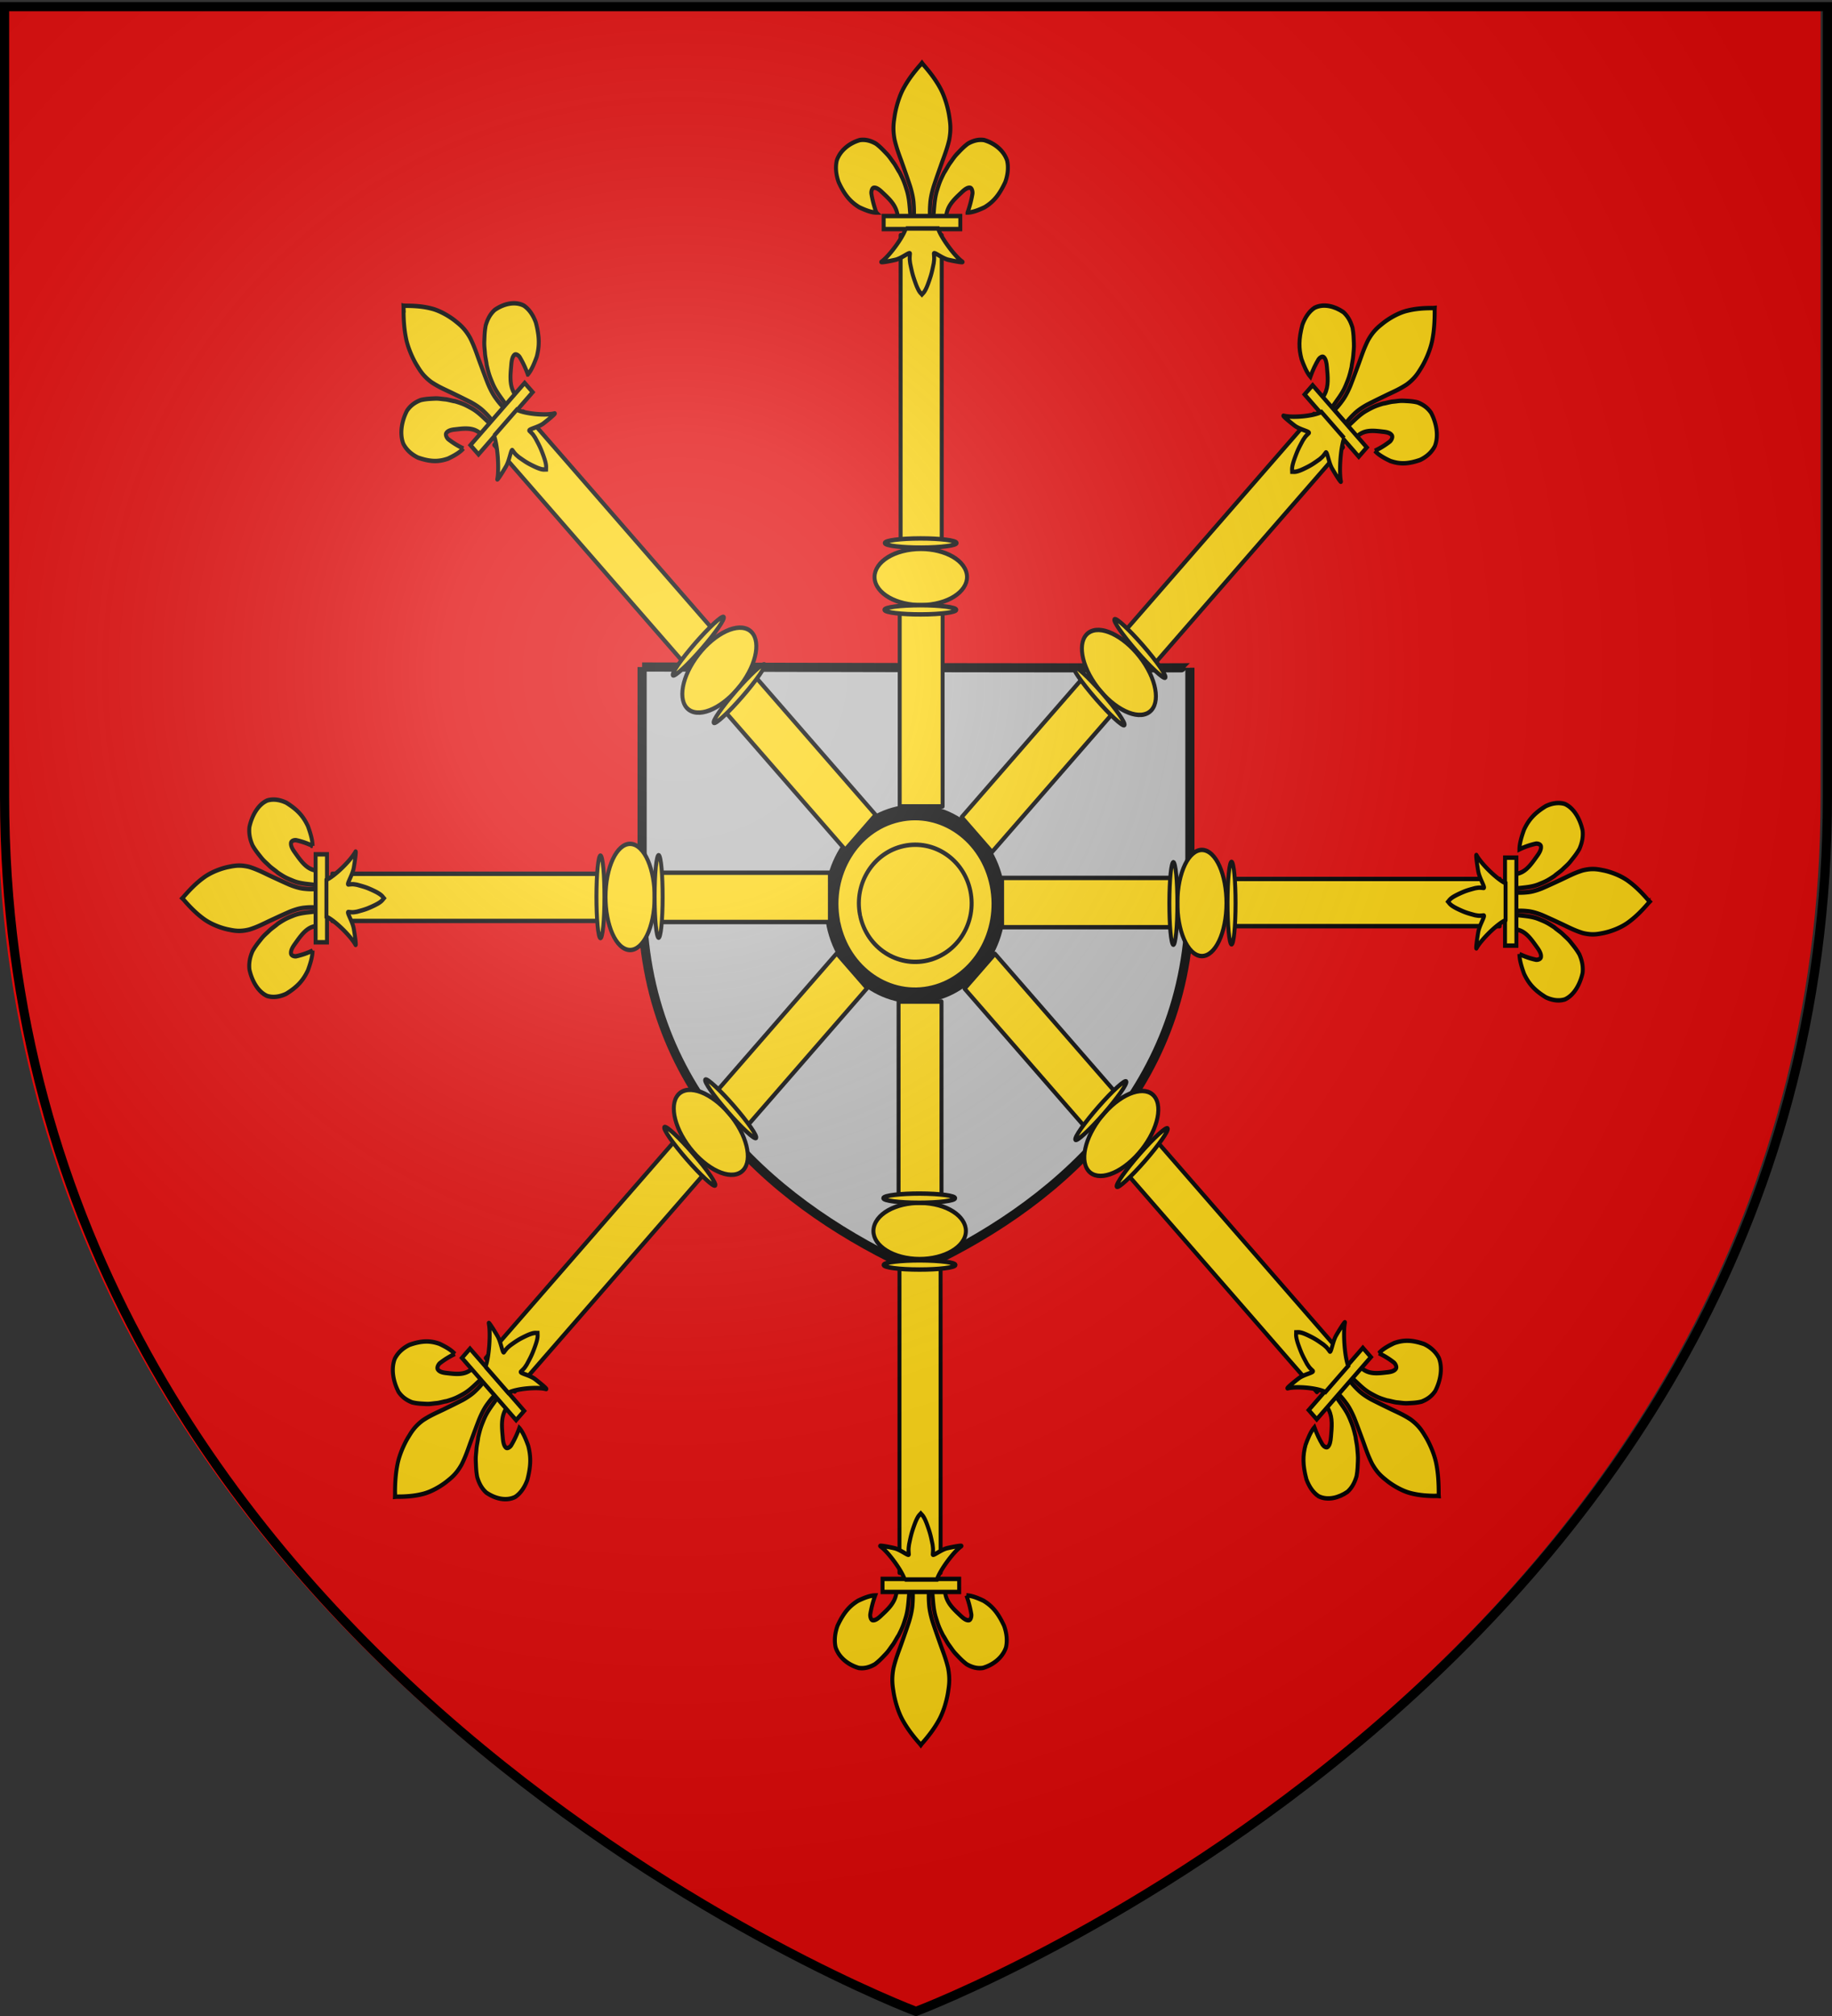 <svg xmlns="http://www.w3.org/2000/svg" xmlns:xlink="http://www.w3.org/1999/xlink" version="1.0" width="600" height="660"><rect width="100%" height="100%" fill="#333333" stroke="none"/><defs><linearGradient id="b"><stop style="stop-color:#fff;stop-opacity:.314" offset="0"/><stop style="stop-color:#fff;stop-opacity:.251" offset=".19"/><stop style="stop-color:#6b6b6b;stop-opacity:.125" offset=".6"/><stop style="stop-color:#000;stop-opacity:.125" offset="1"/></linearGradient><linearGradient id="a"><stop style="stop-color:#fd0000;stop-opacity:1" offset="0"/><stop style="stop-color:#e77275;stop-opacity:.659" offset=".5"/><stop style="stop-color:#000;stop-opacity:.323" offset="1"/></linearGradient><radialGradient cx="221.445" cy="226.331" r="300" fx="221.445" fy="226.331" id="c" xlink:href="#b" gradientUnits="userSpaceOnUse" gradientTransform="matrix(1.353 0 0 1.349 -77.63 -85.747)"/></defs><g style="display:inline"><path d="M297.774 658.5s298.5-112.32 298.5-397.772V2.176h-597v258.552c0 285.452 298.5 397.772 298.5 397.772z" style="fill:#e20909;fill-opacity:1;fill-rule:evenodd;stroke:none;stroke-width:1px;stroke-linecap:butt;stroke-linejoin:miter;stroke-opacity:1"/><path d="M210.299 218.364c179.402.46 179.402.23 179.402.23v75.768c.128 63.563-45.423 101.388-89.816 121.368-43.654-19.923-89.685-56.59-89.586-121.598v-75.768z" style="fill:#bababa;fill-rule:evenodd;stroke:#000;stroke-width:3;stroke-linecap:butt;stroke-linejoin:miter;stroke-miterlimit:4;stroke-dasharray:none;stroke-opacity:1;display:inline"/><g style="display:inline"><path d="M243.651 313.616c-3.276-15.996 7.284-31.576 23.652-34.895 16.368-3.32 32.416 6.864 35.944 22.809 3.527 15.945-6.786 31.68-23.1 35.245-16.315 3.564-32.521-6.379-36.299-22.269" style="fill:#fcd40f;fill-opacity:1;stroke:#000;stroke-width:5.166;stroke-linecap:round;stroke-linejoin:round;stroke-miterlimit:4;stroke-dasharray:none;stroke-opacity:1" transform="matrix(.9 0 0 1.009 53.527 -14.65)"/><path d="M253.467 311.324c-2.209-10.232 4.91-20.197 15.944-22.32 11.034-2.124 21.853 4.39 24.23 14.59 2.379 10.198-4.574 20.264-15.572 22.543-10.998 2.28-21.923-4.08-24.47-14.244" style="fill:#fcd40f;fill-opacity:1;stroke:#000;stroke-width:1.435;stroke-linecap:round;stroke-linejoin:round;stroke-miterlimit:4;stroke-dasharray:none;stroke-opacity:1" transform="matrix(.9 0 0 1.009 53.527 -14.65)"/><path d="M271.847 84.774c-.339-2.918-.364-5.684-1.34-8.505-.832-2.408-1.108-3.155-2.633-5.822-.482-.562-1.38-2.177-2.084-3.023-1.142-1.37-1.514-2.02-2.74-3.15-1.004-.924-2.097-2.031-3.77-3.143-2.218-1.123-4.032-1.393-5.848-1.173-3.609.931-7.101 3.21-8.396 6.616-.607 2.341-.232 4.79.676 7.066 2.27 4.343 4.397 6.43 7.467 8.115 1.782.758 4.267 1.718 6.247 1.728a31.361 31.361 0 0 1-1.808-6.158c-.076-.743.23-1.763.832-1.87.923-.163 1.994.497 3.16 1.512 2.254 1.884 4.67 3.827 5.384 6.66.145.373.105.804.266 1.171" style="fill:#fcd40f;fill-opacity:1;fill-rule:evenodd;stroke:#000;stroke-width:1.435;stroke-linecap:butt;stroke-linejoin:miter;stroke-miterlimit:4;stroke-dasharray:none;stroke-opacity:1" transform="matrix(.9 0 0 1.009 53.527 -14.65)"/><path d="M275.628 35.38c-2.489 2.518-4.463 4.846-6.072 7.417-1.852 2.882-2.989 6.737-3.427 9.146-.34 2.056-.84 4.202-.044 7.962.849 3.193 1.9 5.424 2.862 7.863 1.112 2.817 1.913 4.839 2.8 7.231.957 2.798 1.192 4.613 1.25 5.444.165 1.725.155 3.121.09 4.33h5.859a28.292 28.292 0 0 1 .09-4.33c.057-.831.293-2.646 1.25-5.444.886-2.392 1.687-4.414 2.8-7.23.961-2.44 2.013-4.671 2.861-7.864.797-3.76.296-5.906-.043-7.962-.439-2.41-1.576-6.264-3.427-9.146-1.603-2.56-3.568-4.88-6.043-7.386l-.407-.487-.399.457z" style="fill:#fcd40f;fill-opacity:1;fill-rule:nonzero;stroke:#000;stroke-width:1.435;stroke-linecap:butt;stroke-linejoin:miter;stroke-miterlimit:4;stroke-dasharray:none;stroke-opacity:1" transform="matrix(.9 0 0 1.009 53.527 -14.65)"/><path d="M280.186 84.774c.339-2.918.364-5.684 1.34-8.505.832-2.408 1.108-3.155 2.633-5.822.482-.562 1.379-2.177 2.084-3.023 1.142-1.37 1.514-2.02 2.74-3.15 1.004-.924 2.097-2.031 3.77-3.143 2.218-1.123 4.032-1.393 5.848-1.173 3.608.931 7.1 3.21 8.396 6.616.607 2.341.232 4.79-.676 7.066-2.27 4.343-4.397 6.43-7.467 8.115-1.782.758-4.267 1.718-6.247 1.728a31.362 31.362 0 0 0 1.808-6.158c.076-.743-.23-1.763-.832-1.87-.923-.163-1.994.497-3.16 1.512-2.254 1.884-4.67 3.827-5.384 6.66-.145.373-.105.804-.267 1.171" style="fill:#fcd40f;fill-opacity:1;fill-rule:evenodd;stroke:#000;stroke-width:1.435;stroke-linecap:butt;stroke-linejoin:miter;stroke-miterlimit:4;stroke-dasharray:none;stroke-opacity:1" transform="matrix(.9 0 0 1.009 53.527 -14.65)"/><path style="fill:#fcd40f;fill-opacity:1;stroke:#000;stroke-width:1.435;stroke-miterlimit:4;stroke-dasharray:none;stroke-opacity:1" d="M262.094 84.61h27.888v4.238h-27.888z" transform="matrix(.9 0 0 1.009 53.527 -14.65)"/><path style="fill:#fcd40f;fill-opacity:1;stroke:#000;stroke-width:1.435;stroke-linecap:round;stroke-linejoin:round;stroke-miterlimit:4;stroke-dasharray:none;stroke-opacity:1" d="M267.928 212.375h15.622v63.791h-15.622z" transform="matrix(.9 0 0 1.009 53.527 -14.65)"/><path d="M259.103 203.532c-1.811-4.92 4.026-9.714 13.074-10.735 9.048-1.022 17.92 2.111 19.87 7.017 1.95 4.906-3.752 9.747-12.77 10.844-9.018 1.096-17.977-1.963-20.065-6.852" style="fill:#fcd40f;fill-opacity:1;stroke:#000;stroke-width:1.435;stroke-linecap:round;stroke-linejoin:round;stroke-miterlimit:4;stroke-dasharray:none;stroke-opacity:1" transform="matrix(.9 0 0 1.009 53.527 -14.65)"/><path style="fill:#fcd40f;fill-opacity:1;stroke:#000;stroke-width:1.435;stroke-linecap:round;stroke-linejoin:round;stroke-miterlimit:4;stroke-dasharray:none;stroke-opacity:1" d="M268.261 90.835h14.958v99.851h-14.958zM262.614 212.67c-1.409-.804 3.132-1.587 10.17-1.754 7.04-.167 13.94.345 15.457 1.147 1.517.802-2.918 1.593-9.934 1.772-7.015.18-13.984-.32-15.608-1.12" transform="matrix(.9 0 0 1.009 53.527 -14.65)"/><path d="M262.737 191c-1.41-.804 3.132-1.587 10.17-1.754 7.038-.167 13.94.345 15.456 1.147 1.517.802-2.918 1.593-9.933 1.772-7.016.18-13.984-.32-15.609-1.12" style="fill:#fcd40f;fill-opacity:1;stroke:#000;stroke-width:1.435;stroke-linecap:round;stroke-linejoin:round;stroke-miterlimit:4;stroke-dasharray:none;stroke-opacity:1" transform="matrix(.9 0 0 1.009 53.527 -14.65)"/><path d="M271.436 530.883c-.339 2.918-.365 5.683-1.34 8.504-.833 2.408-1.108 3.156-2.633 5.823-.483.561-1.38 2.177-2.084 3.023-1.142 1.37-1.514 2.02-2.74 3.149-1.004.925-2.097 2.032-3.77 3.144-2.218 1.123-4.032 1.393-5.848 1.173-3.609-.932-7.101-3.21-8.396-6.617-.607-2.34-.232-4.789.676-7.066 2.27-4.343 4.396-6.429 7.466-8.114 1.782-.758 4.268-1.719 6.248-1.729a31.361 31.361 0 0 0-1.808 6.158c-.076.744.23 1.764.832 1.87.923.164 1.994-.497 3.159-1.511 2.254-1.885 4.67-3.827 5.385-6.66.145-.373.104-.805.266-1.172" style="fill:#fcd40f;fill-opacity:1;fill-rule:evenodd;stroke:#000;stroke-width:1.435;stroke-linecap:butt;stroke-linejoin:miter;stroke-miterlimit:4;stroke-dasharray:none;stroke-opacity:1" transform="matrix(.9 0 0 1.009 53.527 -14.65)"/><path d="M275.217 580.276c-2.49-2.517-4.463-4.845-6.072-7.416-1.852-2.882-2.99-6.737-3.427-9.147-.34-2.055-.84-4.202-.044-7.961.848-3.193 1.9-5.425 2.862-7.864 1.112-2.816 1.913-4.838 2.8-7.23.957-2.798 1.192-4.613 1.25-5.445.164-1.724.155-3.12.09-4.33h5.858a28.293 28.293 0 0 0 .09 4.33c.058.832.293 2.647 1.25 5.444.887 2.393 1.688 4.415 2.8 7.231.962 2.44 2.014 4.67 2.862 7.864.796 3.76.295 5.906-.044 7.961-.438 2.41-1.575 6.265-3.427 9.147-1.602 2.56-3.567 4.88-6.042 7.385l-.407.487-.399-.456z" style="fill:#fcd40f;fill-opacity:1;fill-rule:nonzero;stroke:#000;stroke-width:1.435;stroke-linecap:butt;stroke-linejoin:miter;stroke-miterlimit:4;stroke-dasharray:none;stroke-opacity:1" transform="matrix(.9 0 0 1.009 53.527 -14.65)"/><path d="M279.775 530.883c.338 2.918.364 5.683 1.34 8.504.832 2.408 1.107 3.156 2.633 5.823.482.561 1.379 2.177 2.084 3.023 1.142 1.37 1.514 2.02 2.74 3.149 1.003.925 2.096 2.032 3.769 3.144 2.219 1.123 4.033 1.393 5.848 1.173 3.61-.932 7.102-3.21 8.397-6.617.606-2.34.232-4.789-.677-7.066-2.27-4.343-4.396-6.429-7.466-8.114-1.782-.758-4.268-1.719-6.247-1.729a31.363 31.363 0 0 1 1.808 6.158c.076.744-.23 1.764-.832 1.87-.923.164-1.995-.497-3.16-1.511-2.254-1.885-4.67-3.827-5.385-6.66-.145-.373-.104-.805-.266-1.172" style="fill:#fcd40f;fill-opacity:1;fill-rule:evenodd;stroke:#000;stroke-width:1.435;stroke-linecap:butt;stroke-linejoin:miter;stroke-miterlimit:4;stroke-dasharray:none;stroke-opacity:1" transform="matrix(.9 0 0 1.009 53.527 -14.65)"/><path transform="matrix(.9 0 0 -1.009 53.527 -14.65)" style="fill:#fcd40f;fill-opacity:1;stroke:#000;stroke-width:1.435;stroke-miterlimit:4;stroke-dasharray:none;stroke-opacity:1" d="M261.683-531.047h27.888v4.238h-27.888z"/><path transform="matrix(.9 0 0 -1.009 53.527 -14.65)" style="fill:#fcd40f;fill-opacity:1;stroke:#000;stroke-width:1.435;stroke-linecap:round;stroke-linejoin:round;stroke-miterlimit:4;stroke-dasharray:none;stroke-opacity:1" d="M267.517-403.282h15.622v63.791h-15.622z"/><path d="M258.692 412.124c-1.811 4.921 4.026 9.715 13.074 10.736 9.048 1.021 17.92-2.112 19.87-7.018 1.95-4.905-3.752-9.747-12.77-10.843-9.019-1.097-17.977 1.962-20.065 6.851" style="fill:#fcd40f;fill-opacity:1;stroke:#000;stroke-width:1.435;stroke-linecap:round;stroke-linejoin:round;stroke-miterlimit:4;stroke-dasharray:none;stroke-opacity:1" transform="matrix(.9 0 0 1.009 53.527 -14.65)"/><path transform="matrix(.9 0 0 -1.009 53.527 -14.65)" style="fill:#fcd40f;fill-opacity:1;stroke:#000;stroke-width:1.435;stroke-linecap:round;stroke-linejoin:round;stroke-miterlimit:4;stroke-dasharray:none;stroke-opacity:1" d="M267.849-524.821h14.958v99.851h-14.958z"/><path d="M262.203 402.986c-1.409.804 3.132 1.588 10.17 1.754 7.039.167 13.94-.345 15.457-1.146 1.516-.802-2.919-1.594-9.934-1.773-7.015-.179-13.984.321-15.608 1.12M262.325 424.656c-1.409.804 3.132 1.588 10.17 1.754 7.04.167 13.94-.345 15.457-1.146 1.517-.802-2.918-1.594-9.934-1.773-7.015-.179-13.984.321-15.608 1.12" style="fill:#fcd40f;fill-opacity:1;stroke:#000;stroke-width:1.435;stroke-linecap:round;stroke-linejoin:round;stroke-miterlimit:4;stroke-dasharray:none;stroke-opacity:1" transform="matrix(.9 0 0 1.009 53.527 -14.65)"/><path d="M492.184 311.354c2.85.346 5.553.373 8.308 1.37 2.353.853 3.083 1.135 5.689 2.696.548.494 2.127 1.412 2.953 2.133 1.339 1.17 1.974 1.55 3.077 2.805.904 1.027 1.985 2.146 3.071 3.858 1.098 2.27 1.361 4.128 1.147 5.986-.91 3.694-3.136 7.269-6.465 8.594-2.287.621-4.679.238-6.903-.692-4.243-2.324-6.281-4.5-7.928-7.642-.74-1.824-1.679-4.368-1.689-6.395a29.591 29.591 0 0 0 6.016 1.85c.727.079 1.724-.235 1.828-.85.16-.945-.486-2.042-1.477-3.234-1.841-2.308-3.739-4.781-6.506-5.512-.365-.149-.787-.107-1.145-.273" style="fill:#fcd40f;fill-opacity:1;fill-rule:evenodd;stroke:#000;stroke-width:1.435;stroke-linecap:butt;stroke-linejoin:miter;stroke-miterlimit:4;stroke-dasharray:none;stroke-opacity:1" transform="matrix(.9 0 0 1.009 53.527 -14.65)"/><path d="M540.44 307.483c-2.459 2.548-4.733 4.568-7.245 6.216-2.816 1.895-6.582 3.059-8.936 3.507-2.009.347-4.106.86-7.779.045-3.119-.868-5.3-1.945-7.682-2.93-2.752-1.138-4.727-1.957-7.065-2.864-2.733-.98-4.506-1.222-5.319-1.28a26.39 26.39 0 0 0-4.23-.093v-5.996a26.39 26.39 0 0 0 4.23-.093c.813-.058 2.586-.3 5.32-1.28 2.337-.906 4.312-1.726 7.064-2.864 2.383-.985 4.563-2.062 7.682-2.93 3.673-.815 5.77-.302 7.779.045 2.354.449 6.12 1.612 8.936 3.508 2.501 1.64 4.768 3.651 7.215 6.184l.476.417-.446.408z" style="fill:#fcd40f;fill-opacity:1;fill-rule:nonzero;stroke:#000;stroke-width:1.435;stroke-linecap:butt;stroke-linejoin:miter;stroke-miterlimit:4;stroke-dasharray:none;stroke-opacity:1" transform="matrix(.9 0 0 1.009 53.527 -14.65)"/><path d="M492.184 302.818c2.85-.346 5.553-.373 8.308-1.37 2.353-.853 3.083-1.135 5.689-2.696.548-.494 2.127-1.412 2.953-2.133 1.339-1.17 1.974-1.55 3.077-2.804.904-1.028 1.985-2.147 3.071-3.859 1.098-2.27 1.361-4.127 1.147-5.986-.91-3.694-3.136-7.268-6.465-8.594-2.287-.62-4.679-.238-6.903.692-4.243 2.324-6.281 4.5-7.928 7.642-.74 1.824-1.679 4.369-1.689 6.395a29.59 29.59 0 0 1 6.016-1.85c.727-.079 1.724.235 1.828.85.16.945-.486 2.042-1.477 3.234-1.841 2.308-3.739 4.781-6.506 5.512-.365.149-.787.107-1.145.273" style="fill:#fcd40f;fill-opacity:1;fill-rule:evenodd;stroke:#000;stroke-width:1.435;stroke-linecap:butt;stroke-linejoin:miter;stroke-miterlimit:4;stroke-dasharray:none;stroke-opacity:1" transform="matrix(.9 0 0 1.009 53.527 -14.65)"/><path transform="matrix(0 -1.009 -.9 0 53.527 -14.65)" style="fill:#fcd40f;fill-opacity:1;stroke:#000;stroke-width:1.435;stroke-miterlimit:4;stroke-dasharray:none;stroke-opacity:1" d="M-321.336-492.344h28.545v4.141h-28.545z"/><path transform="matrix(0 -1.009 -.9 0 53.527 -14.65)" style="fill:#fcd40f;fill-opacity:1;stroke:#000;stroke-width:1.435;stroke-linecap:round;stroke-linejoin:round;stroke-miterlimit:4;stroke-dasharray:none;stroke-opacity:1" d="M-315.364-367.519h15.99v62.324h-15.99z"/><path d="M376.157 324.398c4.808 1.854 9.491-4.121 10.49-13.382.997-9.262-2.064-18.342-6.857-20.338-4.793-1.995-9.523 3.84-10.594 13.07-1.071 9.231 1.917 18.4 6.694 20.538" style="fill:#fcd40f;fill-opacity:1;stroke:#000;stroke-width:1.435;stroke-linecap:round;stroke-linejoin:round;stroke-miterlimit:4;stroke-dasharray:none;stroke-opacity:1" transform="matrix(.9 0 0 1.009 53.527 -14.65)"/><path transform="matrix(0 -1.009 -.9 0 53.527 -14.65)" style="fill:#fcd40f;fill-opacity:1;stroke:#000;stroke-width:1.435;stroke-linecap:round;stroke-linejoin:round;stroke-miterlimit:4;stroke-dasharray:none;stroke-opacity:1" d="M-315.024-486.262h15.31v97.553h-15.31z"/><path d="M367.23 320.804c.785 1.442 1.55-3.206 1.714-10.41.163-7.204-.338-14.268-1.12-15.82-.784-1.553-1.557 2.987-1.732 10.167-.175 7.18.313 14.313 1.094 15.976M388.4 320.679c.787 1.442 1.552-3.206 1.715-10.41.163-7.204-.337-14.268-1.12-15.82-.784-1.553-1.557 2.987-1.732 10.167-.175 7.18.313 14.313 1.094 15.976" style="fill:#fcd40f;fill-opacity:1;stroke:#000;stroke-width:1.435;stroke-linecap:round;stroke-linejoin:round;stroke-miterlimit:4;stroke-dasharray:none;stroke-opacity:1" transform="matrix(.9 0 0 1.009 53.527 -14.65)"/><path d="M55.535 301.695c-2.851-.347-5.553-.373-8.309-1.371-2.353-.853-3.083-1.134-5.689-2.696-.548-.493-2.127-1.411-2.953-2.133-1.339-1.169-1.974-1.55-3.077-2.804-.904-1.028-1.985-2.146-3.071-3.858-1.098-2.271-1.361-4.128-1.146-5.986.91-3.694 3.135-7.269 6.464-8.594 2.287-.621 4.679-.238 6.904.692 4.242 2.324 6.28 4.5 7.927 7.642.74 1.824 1.679 4.368 1.689 6.394a29.591 29.591 0 0 0-6.016-1.85c-.727-.078-1.723.236-1.828.852-.16.944.486 2.04 1.477 3.233 1.841 2.308 3.739 4.78 6.507 5.512.364.148.786.107 1.145.272" style="fill:#fcd40f;fill-opacity:1;fill-rule:evenodd;stroke:#000;stroke-width:1.435;stroke-linecap:butt;stroke-linejoin:miter;stroke-miterlimit:4;stroke-dasharray:none;stroke-opacity:1" transform="matrix(.9 0 0 1.009 53.527 -14.65)"/><path d="M7.278 305.565c2.459-2.547 4.734-4.568 7.245-6.215 2.816-1.895 6.582-3.06 8.937-3.508 2.008-.347 4.105-.86 7.778-.044 3.12.868 5.3 1.944 7.683 2.929 2.751 1.138 4.727 1.958 7.064 2.865 2.733.98 4.507 1.221 5.319 1.28 1.685.169 3.049.159 4.23.092v5.997a26.39 26.39 0 0 0-4.23.092c-.812.059-2.586.3-5.319 1.28-2.337.907-4.313 1.727-7.064 2.865-2.383.985-4.564 2.061-7.683 2.93-3.673.814-5.77.302-7.778-.045-2.355-.449-6.12-1.613-8.937-3.508-2.501-1.64-4.767-3.651-7.215-6.185l-.476-.416.446-.409z" style="fill:#fcd40f;fill-opacity:1;fill-rule:nonzero;stroke:#000;stroke-width:1.435;stroke-linecap:butt;stroke-linejoin:miter;stroke-miterlimit:4;stroke-dasharray:none;stroke-opacity:1" transform="matrix(.9 0 0 1.009 53.527 -14.65)"/><path d="M55.535 310.23c-2.851.347-5.553.373-8.309 1.372-2.353.852-3.083 1.134-5.689 2.695-.548.494-2.127 1.411-2.953 2.133-1.339 1.169-1.974 1.55-3.077 2.804-.904 1.028-1.985 2.147-3.071 3.859-1.098 2.27-1.361 4.127-1.146 5.986.91 3.693 3.135 7.268 6.464 8.594 2.287.62 4.679.237 6.904-.693 4.242-2.323 6.28-4.5 7.927-7.642.74-1.824 1.679-4.368 1.689-6.394a29.591 29.591 0 0 1-6.016 1.85c-.727.078-1.723-.236-1.828-.851-.16-.945.486-2.041 1.477-3.234 1.841-2.307 3.739-4.78 6.507-5.512.364-.148.786-.106 1.145-.272" style="fill:#fcd40f;fill-opacity:1;fill-rule:evenodd;stroke:#000;stroke-width:1.435;stroke-linecap:butt;stroke-linejoin:miter;stroke-miterlimit:4;stroke-dasharray:none;stroke-opacity:1" transform="matrix(.9 0 0 1.009 53.527 -14.65)"/><path transform="matrix(0 1.009 .9 0 53.527 -14.65)" style="fill:#fcd40f;fill-opacity:1;stroke:#000;stroke-width:1.435;stroke-miterlimit:4;stroke-dasharray:none;stroke-opacity:1" d="M291.713 55.374h28.545v4.141h-28.545z"/><path transform="matrix(0 1.009 .9 0 53.527 -14.65)" style="fill:#fcd40f;fill-opacity:1;stroke:#000;stroke-width:1.435;stroke-linecap:round;stroke-linejoin:round;stroke-miterlimit:4;stroke-dasharray:none;stroke-opacity:1" d="M297.684 180.2h15.99v62.324h-15.99z"/><path d="M171.561 288.65c-4.808-1.853-9.491 4.122-10.489 13.383-.998 9.261 2.063 18.341 6.856 20.337 4.793 1.996 9.523-3.84 10.594-13.07 1.072-9.23-1.917-18.4-6.693-20.538" style="fill:#fcd40f;fill-opacity:1;stroke:#000;stroke-width:1.435;stroke-linecap:round;stroke-linejoin:round;stroke-miterlimit:4;stroke-dasharray:none;stroke-opacity:1" transform="matrix(.9 0 0 1.009 53.527 -14.65)"/><path transform="matrix(0 1.009 .9 0 53.527 -14.65)" style="fill:#fcd40f;fill-opacity:1;stroke:#000;stroke-width:1.435;stroke-linecap:round;stroke-linejoin:round;stroke-miterlimit:4;stroke-dasharray:none;stroke-opacity:1" d="M298.024 61.457h15.31v97.553h-15.31z"/><path d="M180.489 292.245c-.786-1.442-1.551 3.206-1.714 10.41-.163 7.204.337 14.267 1.12 15.82.783 1.552 1.557-2.987 1.732-10.167.175-7.18-.314-14.314-1.094-15.976M159.317 292.37c-.785-1.442-1.55 3.206-1.714 10.41-.163 7.204.337 14.267 1.12 15.82.784 1.552 1.557-2.987 1.732-10.167.175-7.18-.313-14.314-1.094-15.976" style="fill:#fcd40f;fill-opacity:1;stroke:#000;stroke-width:1.435;stroke-linecap:round;stroke-linejoin:round;stroke-miterlimit:4;stroke-dasharray:none;stroke-opacity:1" transform="matrix(.9 0 0 1.009 53.527 -14.65)"/><path d="M118.824 151.96c-2.256-1.817-4.184-3.754-6.823-5.043-2.252-1.1-2.963-1.43-5.884-2.211-.73-.048-2.48-.542-3.562-.63-1.754-.142-2.466-.332-4.113-.243-1.35.072-2.886.08-4.837.505-2.345.811-3.814 1.934-4.946 3.403-1.909 3.27-2.804 7.41-1.366 10.756 1.188 2.094 3.144 3.554 5.36 4.507 4.605 1.427 7.55 1.364 10.884.333 1.784-.753 4.205-1.873 5.612-3.299a29.892 29.892 0 0 1-5.532-3.045c-.568-.471-1.056-1.414-.704-1.925.54-.784 1.754-1.092 3.278-1.218 2.896-.299 5.947-.674 8.409.812.36.159.63.493.998.636" style="fill:#fcd40f;fill-opacity:1;fill-rule:evenodd;stroke:#000;stroke-width:1.435;stroke-linecap:butt;stroke-linejoin:miter;stroke-miterlimit:4;stroke-dasharray:none;stroke-opacity:1" transform="matrix(.9 0 0 1.009 53.527 -14.65)"/><path d="M87.375 114.298c-.021 3.581.191 6.656.83 9.639.681 3.378 2.54 6.927 3.895 8.948 1.18 1.699 2.309 3.58 5.47 5.661 2.805 1.644 5.09 2.46 7.455 3.489 2.732 1.187 4.696 2.037 6.975 3.087 2.61 1.285 4.03 2.398 4.645 2.945a27.297 27.297 0 0 1 3.056 2.996l4.142-4.24a27.371 27.371 0 0 1-2.927-3.127c-.534-.63-1.622-2.083-2.877-4.755-1.027-2.333-1.857-4.342-3.016-7.138-1.005-2.422-1.803-4.76-3.41-7.632-2.033-3.235-3.87-4.39-5.53-5.598-1.975-1.387-5.442-3.29-8.742-3.988-2.902-.65-5.894-.868-9.375-.849l-.624-.05.033.612z" style="fill:#fcd40f;fill-opacity:1;fill-rule:nonzero;stroke:#000;stroke-width:1.435;stroke-linecap:butt;stroke-linejoin:miter;stroke-miterlimit:4;stroke-dasharray:none;stroke-opacity:1" transform="matrix(.9 0 0 1.009 53.527 -14.65)"/><path d="M124.72 145.926c-1.776-2.309-3.669-4.283-4.927-6.983-1.075-2.306-1.397-3.034-2.16-6.024-.048-.746-.53-2.537-.616-3.646-.139-1.795-.325-2.524-.238-4.21.07-1.38.08-2.953.494-4.95.792-2.4 1.889-3.904 3.325-5.063 3.195-1.953 7.238-2.87 10.508-1.398 2.046 1.216 3.472 3.218 4.403 5.486 1.395 4.714 1.333 7.728.326 11.141-.736 1.826-1.83 4.304-3.223 5.744a31.056 31.056 0 0 0-2.976-5.663c-.46-.58-1.381-1.08-1.88-.72-.766.552-1.067 1.795-1.19 3.356-.292 2.964-.659 6.086.793 8.606.156.369.482.645.621 1.021" style="fill:#fcd40f;fill-opacity:1;fill-rule:evenodd;stroke:#000;stroke-width:1.435;stroke-linecap:butt;stroke-linejoin:miter;stroke-miterlimit:4;stroke-dasharray:none;stroke-opacity:1" transform="matrix(.9 0 0 1.009 53.527 -14.65)"/><path transform="scale(.889 1.021) rotate(-45 12.77 -79.816)" style="fill:#fcd40f;fill-opacity:1;stroke:#000;stroke-width:1.435;stroke-miterlimit:4;stroke-dasharray:none;stroke-opacity:1" d="M-31.076 191.078h28.218v4.19h-28.218z"/><path transform="scale(.889 1.021) rotate(-45 12.77 -79.816)" style="fill:#fcd40f;fill-opacity:1;stroke:#000;stroke-width:1.435;stroke-linecap:round;stroke-linejoin:round;stroke-miterlimit:4;stroke-dasharray:none;stroke-opacity:1" d="M-25.172 317.382h15.807v63.062h-15.807z"/><path d="M191.855 245.16c-4.68-2.17-3.864-9.784 1.829-17.054 5.692-7.271 14.13-11.476 18.897-9.419 4.768 2.058 4.081 9.608-1.538 16.91-5.62 7.302-14.067 11.623-18.921 9.678" style="fill:#fcd40f;fill-opacity:1;stroke:#000;stroke-width:1.435;stroke-linecap:round;stroke-linejoin:round;stroke-miterlimit:4;stroke-dasharray:none;stroke-opacity:1" transform="matrix(.9 0 0 1.009 53.527 -14.65)"/><path transform="scale(.889 1.021) rotate(-45 12.77 -79.816)" style="fill:#fcd40f;fill-opacity:1;stroke:#000;stroke-width:1.435;stroke-linecap:round;stroke-linejoin:round;stroke-miterlimit:4;stroke-dasharray:none;stroke-opacity:1" d="M-24.836 197.232h15.135v98.709h-15.135z"/><path d="M200.651 249.08c-1.552.45 1.118-3.39 5.98-8.602 4.861-5.212 10.095-9.844 11.721-10.375 1.627-.531-.963 3.238-5.8 8.442-4.836 5.204-10.11 9.895-11.81 10.505M185.767 233.669c-1.552.45 1.118-3.39 5.98-8.602 4.861-5.212 10.095-9.845 11.721-10.376 1.627-.53-.963 3.239-5.8 8.443-4.836 5.204-10.11 9.894-11.81 10.505" style="fill:#fcd40f;fill-opacity:1;stroke:#000;stroke-width:1.435;stroke-linecap:round;stroke-linejoin:round;stroke-miterlimit:4;stroke-dasharray:none;stroke-opacity:1" transform="matrix(.9 0 0 1.009 53.527 -14.65)"/><path d="M426.722 467.705c1.776 2.309 3.669 4.283 4.928 6.983 1.075 2.306 1.396 3.034 2.16 6.024.047.746.53 2.537.615 3.646.139 1.795.325 2.524.238 4.21-.07 1.38-.079 2.953-.493 4.95-.793 2.4-1.89 3.904-3.325 5.063-3.196 1.953-7.24 2.87-10.509 1.398-2.045-1.216-3.472-3.218-4.403-5.486-1.395-4.714-1.332-7.728-.326-11.141.737-1.826 1.83-4.304 3.223-5.744.9 2.216 1.832 3.929 2.976 5.663.46.58 1.381 1.08 1.88.72.766-.552 1.067-1.795 1.19-3.356.292-2.964.66-6.086-.793-8.606-.155-.369-.482-.645-.621-1.021" style="fill:#fcd40f;fill-opacity:1;fill-rule:evenodd;stroke:#000;stroke-width:1.435;stroke-linecap:butt;stroke-linejoin:miter;stroke-miterlimit:4;stroke-dasharray:none;stroke-opacity:1" transform="matrix(.9 0 0 1.009 53.527 -14.65)"/><path d="M463.519 499.895c-3.5.022-6.504-.196-9.418-.85-3.3-.697-6.767-2.6-8.742-3.987-1.66-1.208-3.497-2.363-5.53-5.598-1.607-2.871-2.405-5.21-3.41-7.631-1.159-2.797-1.99-4.806-3.016-7.14-1.255-2.67-2.343-4.124-2.876-4.754a27.37 27.37 0 0 0-2.928-3.127l4.143-4.24a27.3 27.3 0 0 0 3.055 2.996c.615.547 2.035 1.66 4.645 2.945 2.28 1.05 4.243 1.9 6.975 3.087 2.365 1.028 4.65 1.845 7.456 3.489 3.16 2.082 4.289 3.962 5.469 5.661 1.355 2.021 3.214 5.57 3.896 8.948.635 2.97.848 6.033.83 9.596l.048.639-.597-.034z" style="fill:#fcd40f;fill-opacity:1;fill-rule:nonzero;stroke:#000;stroke-width:1.435;stroke-linecap:butt;stroke-linejoin:miter;stroke-miterlimit:4;stroke-dasharray:none;stroke-opacity:1" transform="matrix(.9 0 0 1.009 53.527 -14.65)"/><path d="M432.618 461.67c2.256 1.818 4.185 3.755 6.823 5.044 2.252 1.1 2.964 1.43 5.884 2.211.73.048 2.48.541 3.563.63 1.754.142 2.466.332 4.112.243 1.35-.072 2.887-.08 4.838-.505 2.345-.811 3.813-1.934 4.945-3.403 1.909-3.27 2.804-7.41 1.367-10.756-1.188-2.094-3.145-3.554-5.36-4.507-4.606-1.428-7.55-1.364-10.885-.334-1.784.754-4.205 1.874-5.612 3.3a29.891 29.891 0 0 1 5.533 3.045c.567.471 1.055 1.414.703 1.925-.54.784-1.753 1.092-3.278 1.218-2.896.299-5.946.674-8.408-.812-.36-.159-.63-.493-.998-.636" style="fill:#fcd40f;fill-opacity:1;fill-rule:evenodd;stroke:#000;stroke-width:1.435;stroke-linecap:butt;stroke-linejoin:miter;stroke-miterlimit:4;stroke-dasharray:none;stroke-opacity:1" transform="matrix(.9 0 0 1.009 53.527 -14.65)"/><path transform="scale(.889 -1.021) rotate(45 12.77 79.816)" style="fill:#fcd40f;fill-opacity:1;stroke:#000;stroke-width:1.435;stroke-miterlimit:4;stroke-dasharray:none;stroke-opacity:1" d="M-31.492-632.409h28.218v4.19h-28.218z"/><path transform="scale(.889 -1.021) rotate(45 12.77 79.816)" style="fill:#fcd40f;fill-opacity:1;stroke:#000;stroke-width:1.435;stroke-linecap:round;stroke-linejoin:round;stroke-miterlimit:4;stroke-dasharray:none;stroke-opacity:1" d="M-25.588-506.105h15.807v63.062h-15.807z"/><path d="M335.668 392.954c2.119 4.79 9.558 3.955 16.661-1.871 7.104-5.827 11.212-14.463 9.202-19.343-2.01-4.88-9.386-4.177-16.52 1.574-7.135 5.752-11.356 14.399-9.456 19.367" style="fill:#fcd40f;fill-opacity:1;stroke:#000;stroke-width:1.435;stroke-linecap:round;stroke-linejoin:round;stroke-miterlimit:4;stroke-dasharray:none;stroke-opacity:1" transform="matrix(.9 0 0 1.009 53.527 -14.65)"/><path transform="scale(.889 -1.021) rotate(45 12.77 79.816)" style="fill:#fcd40f;fill-opacity:1;stroke:#000;stroke-width:1.435;stroke-linecap:round;stroke-linejoin:round;stroke-miterlimit:4;stroke-dasharray:none;stroke-opacity:1" d="M-25.252-626.255h15.135v98.709h-15.135z"/><path d="M331.838 383.95c-.441 1.59 3.311-1.143 8.403-6.12 5.093-4.976 9.618-10.332 10.137-11.997.519-1.665-3.164.986-8.248 5.936-5.085 4.95-9.667 10.348-10.264 12.089M346.894 399.185c-.44 1.589 3.312-1.144 8.404-6.12 5.092-4.976 9.618-10.333 10.137-11.997.519-1.665-3.164.985-8.248 5.936-5.085 4.95-9.667 10.348-10.264 12.088" style="fill:#fcd40f;fill-opacity:1;stroke:#000;stroke-width:1.435;stroke-linecap:round;stroke-linejoin:round;stroke-miterlimit:4;stroke-dasharray:none;stroke-opacity:1" transform="matrix(.9 0 0 1.009 53.527 -14.65)"/><path d="M431.155 152.707c2.256-1.819 4.185-3.756 6.823-5.044 2.252-1.1 2.963-1.43 5.884-2.212.73-.047 2.48-.54 3.562-.629 1.754-.142 2.467-.332 4.113-.244 1.35.073 2.886.081 4.837.506 2.345.811 3.814 1.933 4.946 3.403 1.909 3.27 2.804 7.409 1.366 10.755-1.188 2.095-3.144 3.555-5.36 4.507-4.605 1.428-7.55 1.364-10.884.334-1.784-.754-4.205-1.873-5.612-3.299a29.892 29.892 0 0 0 5.532-3.046c.568-.47 1.056-1.414.704-1.924-.54-.784-1.753-1.092-3.278-1.218-2.896-.3-5.946-.675-8.409.812-.36.159-.63.493-.997.635" style="fill:#fcd40f;fill-opacity:1;fill-rule:evenodd;stroke:#000;stroke-width:1.435;stroke-linecap:butt;stroke-linejoin:miter;stroke-miterlimit:4;stroke-dasharray:none;stroke-opacity:1" transform="matrix(.9 0 0 1.009 53.527 -14.65)"/><path d="M462.604 115.043c.021 3.582-.191 6.657-.83 9.64-.681 3.378-2.54 6.926-3.895 8.947-1.18 1.7-2.309 3.58-5.469 5.662-2.806 1.643-5.091 2.46-7.456 3.489-2.732 1.186-4.696 2.036-6.975 3.087-2.61 1.285-4.03 2.398-4.645 2.944a27.3 27.3 0 0 0-3.055 2.997l-4.143-4.24a27.371 27.371 0 0 0 2.928-3.128c.533-.629 1.621-2.083 2.876-4.754 1.027-2.333 1.857-4.343 3.017-7.139 1.004-2.42 1.802-4.76 3.408-7.632 2.034-3.234 3.871-4.39 5.531-5.598 1.975-1.386 5.442-3.29 8.742-3.987 2.902-.65 5.894-.869 9.375-.849l.624-.05-.033.611z" style="fill:#fcd40f;fill-opacity:1;fill-rule:nonzero;stroke:#000;stroke-width:1.435;stroke-linecap:butt;stroke-linejoin:miter;stroke-miterlimit:4;stroke-dasharray:none;stroke-opacity:1" transform="matrix(.9 0 0 1.009 53.527 -14.65)"/><path d="M425.259 146.671c1.776-2.308 3.669-4.282 4.928-6.983 1.074-2.305 1.396-3.033 2.16-6.023.047-.746.529-2.538.615-3.646.139-1.795.325-2.524.238-4.21-.07-1.38-.08-2.954-.494-4.95-.792-2.4-1.889-3.904-3.325-5.063-3.195-1.953-7.238-2.87-10.508-1.398-2.046 1.216-3.472 3.218-4.403 5.486-1.395 4.714-1.332 7.727-.326 11.141.736 1.826 1.83 4.304 3.223 5.744.9-2.216 1.832-3.93 2.976-5.663.46-.581 1.381-1.08 1.88-.72.766.552 1.067 1.795 1.19 3.355.292 2.964.659 6.087-.793 8.607-.155.369-.482.644-.621 1.021" style="fill:#fcd40f;fill-opacity:1;fill-rule:evenodd;stroke:#000;stroke-width:1.435;stroke-linecap:butt;stroke-linejoin:miter;stroke-miterlimit:4;stroke-dasharray:none;stroke-opacity:1" transform="matrix(.9 0 0 1.009 53.527 -14.65)"/><path transform="scale(-.889 1.021) rotate(-45 -47.409 65.468)" style="fill:#fcd40f;fill-opacity:1;stroke:#000;stroke-width:1.435;stroke-miterlimit:4;stroke-dasharray:none;stroke-opacity:1" d="M-425.097-201.901h28.218v4.19h-28.218z"/><path transform="scale(-.889 1.021) rotate(-45 -47.409 65.468)" style="fill:#fcd40f;fill-opacity:1;stroke:#000;stroke-width:1.435;stroke-linecap:round;stroke-linejoin:round;stroke-miterlimit:4;stroke-dasharray:none;stroke-opacity:1" d="M-419.194-75.597h15.807v63.062h-15.807z"/><path d="M358.124 245.905c4.68-2.169 3.864-9.783-1.829-17.054-5.692-7.27-14.13-11.476-18.897-9.418-4.768 2.057-4.081 9.607 1.538 16.91 5.62 7.302 14.067 11.623 18.921 9.677" style="fill:#fcd40f;fill-opacity:1;stroke:#000;stroke-width:1.435;stroke-linecap:round;stroke-linejoin:round;stroke-miterlimit:4;stroke-dasharray:none;stroke-opacity:1" transform="matrix(.9 0 0 1.009 53.527 -14.65)"/><path transform="scale(-.889 1.021) rotate(-45 -47.409 65.468)" style="fill:#fcd40f;fill-opacity:1;stroke:#000;stroke-width:1.435;stroke-linecap:round;stroke-linejoin:round;stroke-miterlimit:4;stroke-dasharray:none;stroke-opacity:1" d="M-418.857-195.747h15.135v98.709h-15.135z"/><path d="M349.328 249.826c1.552.45-1.118-3.39-5.98-8.602-4.861-5.212-10.095-9.845-11.721-10.376-1.626-.53.963 3.239 5.8 8.443 4.836 5.204 10.11 9.894 11.81 10.505M364.212 234.414c1.552.451-1.118-3.39-5.98-8.602-4.861-5.212-10.095-9.844-11.721-10.375-1.626-.53.963 3.239 5.8 8.443 4.836 5.204 10.11 9.894 11.81 10.505" style="fill:#fcd40f;fill-opacity:1;stroke:#000;stroke-width:1.435;stroke-linecap:round;stroke-linejoin:round;stroke-miterlimit:4;stroke-dasharray:none;stroke-opacity:1" transform="matrix(.9 0 0 1.009 53.527 -14.65)"/><path d="M115.725 461.906c-2.255 1.818-4.184 3.755-6.822 5.043-2.253 1.1-2.964 1.43-5.885 2.212-.729.048-2.479.541-3.562.629-1.754.142-2.466.332-4.113.244-1.349-.073-2.886-.081-4.837-.506-2.345-.811-3.814-1.933-4.946-3.403-1.908-3.27-2.804-7.409-1.366-10.755 1.188-2.095 3.144-3.555 5.36-4.507 4.605-1.428 7.55-1.364 10.885-.334 1.784.754 4.205 1.873 5.612 3.3a29.892 29.892 0 0 0-5.533 3.045c-.568.47-1.055 1.414-.704 1.924.54.784 1.754 1.092 3.279 1.218 2.896.3 5.946.675 8.408-.812.36-.159.63-.493.998-.635" style="fill:#fcd40f;fill-opacity:1;fill-rule:evenodd;stroke:#000;stroke-width:1.435;stroke-linecap:butt;stroke-linejoin:miter;stroke-miterlimit:4;stroke-dasharray:none;stroke-opacity:1" transform="matrix(.9 0 0 1.009 53.527 -14.65)"/><path d="M84.276 499.569c-.02-3.582.192-6.657.83-9.64.682-3.378 2.54-6.926 3.896-8.947 1.18-1.7 2.308-3.58 5.469-5.662 2.805-1.643 5.09-2.46 7.456-3.489 2.732-1.186 4.695-2.036 6.975-3.087 2.61-1.285 4.03-2.398 4.644-2.944a27.297 27.297 0 0 0 3.056-2.997l4.143 4.24a27.37 27.37 0 0 0-2.928 3.128c-.534.629-1.621 2.083-2.877 4.754-1.026 2.333-1.857 4.343-3.016 7.139-1.005 2.42-1.803 4.76-3.409 7.632-2.034 3.234-3.871 4.39-5.53 5.598-1.975 1.386-5.442 3.29-8.743 3.987-2.902.65-5.894.869-9.374.85l-.625.049.033-.611z" style="fill:#fcd40f;fill-opacity:1;fill-rule:nonzero;stroke:#000;stroke-width:1.435;stroke-linecap:butt;stroke-linejoin:miter;stroke-miterlimit:4;stroke-dasharray:none;stroke-opacity:1" transform="matrix(.9 0 0 1.009 53.527 -14.65)"/><path d="M121.622 467.94c-1.777 2.31-3.67 4.284-4.928 6.984-1.075 2.305-1.397 3.033-2.16 6.023-.047.746-.53 2.538-.615 3.646-.14 1.795-.325 2.524-.239 4.21.071 1.38.08 2.954.494 4.95.793 2.401 1.89 3.905 3.325 5.063 3.195 1.953 7.239 2.87 10.508 1.398 2.046-1.216 3.473-3.218 4.403-5.486 1.395-4.714 1.333-7.727.326-11.14-.736-1.827-1.83-4.305-3.223-5.745a31.055 31.055 0 0 1-2.975 5.663c-.46.581-1.382 1.08-1.88.72-.766-.552-1.068-1.795-1.19-3.355-.293-2.964-.66-6.087.793-8.607.155-.368.482-.644.62-1.02" style="fill:#fcd40f;fill-opacity:1;fill-rule:evenodd;stroke:#000;stroke-width:1.435;stroke-linecap:butt;stroke-linejoin:miter;stroke-miterlimit:4;stroke-dasharray:none;stroke-opacity:1" transform="matrix(.9 0 0 1.009 53.527 -14.65)"/><path transform="scale(.889 -1.021) rotate(-45 47.409 -65.468)" style="fill:#fcd40f;fill-opacity:1;stroke:#000;stroke-width:1.435;stroke-miterlimit:4;stroke-dasharray:none;stroke-opacity:1" d="M395.812-240.244h28.218v4.19h-28.218z"/><path transform="scale(.889 -1.021) rotate(-45 47.409 -65.468)" style="fill:#fcd40f;fill-opacity:1;stroke:#000;stroke-width:1.435;stroke-linecap:round;stroke-linejoin:round;stroke-miterlimit:4;stroke-dasharray:none;stroke-opacity:1" d="M401.715-113.94h15.807v63.062h-15.807z"/><path d="M188.757 368.707c-4.68 2.169-3.864 9.783 1.828 17.054 5.692 7.27 14.13 11.476 18.898 9.418 4.767-2.057 4.08-9.607-1.539-16.91-5.619-7.302-14.067-11.623-18.92-9.677" style="fill:#fcd40f;fill-opacity:1;stroke:#000;stroke-width:1.435;stroke-linecap:round;stroke-linejoin:round;stroke-miterlimit:4;stroke-dasharray:none;stroke-opacity:1" transform="matrix(.9 0 0 1.009 53.527 -14.65)"/><path transform="scale(.889 -1.021) rotate(-45 47.409 -65.468)" style="fill:#fcd40f;fill-opacity:1;stroke:#000;stroke-width:1.435;stroke-linecap:round;stroke-linejoin:round;stroke-miterlimit:4;stroke-dasharray:none;stroke-opacity:1" d="M402.052-234.09h15.135v98.709h-15.135z"/><path d="M197.553 364.786c-1.552-.45 1.118 3.39 5.98 8.602 4.86 5.212 10.094 9.845 11.72 10.376 1.627.53-.962-3.239-5.8-8.443-4.836-5.204-10.109-9.894-11.81-10.505M182.669 380.198c-1.552-.451 1.117 3.39 5.98 8.602 4.86 5.212 10.094 9.844 11.72 10.375 1.627.53-.962-3.239-5.8-8.443-4.836-5.204-10.109-9.894-11.81-10.504" style="fill:#fcd40f;fill-opacity:1;stroke:#000;stroke-width:1.435;stroke-linecap:round;stroke-linejoin:round;stroke-miterlimit:4;stroke-dasharray:none;stroke-opacity:1" transform="matrix(.9 0 0 1.009 53.527 -14.65)"/><path d="M422.859 466.187c-3.09-1.39-10.696-1.946-13.733-1.215-.787.19 2.5-2.202 4.011-3.232 1.983-1.35 5.742-1.897 5.122-2.428-1.285-1.102-1.248-1.1-2.123-2.285-1.417-2.353-1.82-3.033-2.674-5.046-.403-.95-.694-1.707-.833-2.15-.246-.78-.531-1.68-.443-2.628l.005-.4.397-.01c.92-.078 1.78.18 2.567.452.431.148 1.172.44 2.1.853 1.968.875 2.634 1.284 4.933 2.734 1.158.896 1.154.86 2.23 2.176.519.634 1.053-3.213 2.372-5.243 1.006-1.547 3.343-4.911 3.158-4.105-.714 3.108-.17 10.89 1.188 14.054l-8.277 8.473zM269.753 527.013c-1.225-3.22-6.219-9.117-8.871-10.798-.688-.436 3.288.251 5.069.617 2.335.48 5.37 2.814 5.3 1.99-.149-1.709-.124-1.68.076-3.152.624-2.69.809-3.46 1.595-5.503.372-.964.69-1.709.897-2.124.365-.728.784-1.571 1.502-2.178l.28-.279.288.279c.704.611 1.133 1.416 1.502 2.178.203.417.525 1.16.897 2.124.786 2.042.974 2.814 1.598 5.503.2 1.472.222 1.443.074 3.153-.071.823 2.964-1.51 5.3-1.99 1.78-.367 5.756-1.054 5.068-.618-2.652 1.681-7.644 7.578-8.868 10.798h-11.707zM117.209 457.951c1.358-3.163 1.9-10.947 1.186-14.056-.185-.806 2.152 2.558 3.158 4.106 1.32 2.03 1.854 5.876 2.373 5.242 1.076-1.315 1.074-1.277 2.232-2.173 2.299-1.45 2.963-1.862 4.93-2.737.928-.413 1.667-.71 2.1-.853.762-.25 1.64-.543 2.568-.453l.39.005.011.406c.076.942-.177 1.822-.442 2.628-.145.441-.43 1.2-.834 2.15-.854 2.014-1.254 2.695-2.671 5.048-.875 1.186-.84 1.181-2.126 2.283-.62.531 3.14 1.078 5.122 2.428 1.512 1.03 4.799 3.422 4.011 3.233-3.037-.732-10.64-.174-13.73 1.216l-8.278-8.473zM59.316 299.973c3.145-1.254 8.907-6.365 10.549-9.08.426-.705-.246 3.366-.603 5.188-.47 2.39-2.75 5.497-1.945 5.424 1.67-.151 1.643-.126 3.08.079 2.628.638 3.381.828 5.377 1.633.941.38 1.67.705 2.075.917.711.374 1.535.803 2.128 1.538l.272.286-.272.295c-.597.72-1.384 1.16-2.128 1.538a28.56 28.56 0 0 1-2.075.917c-1.996.805-2.75.998-5.377 1.636-1.437.205-1.41.227-3.08.076-.805-.073 1.476 3.034 1.945 5.424.357 1.822 1.029 5.893.603 5.189-1.642-2.716-7.404-7.824-10.55-9.078v-11.982zM120.308 155.915c1.358 3.163 1.9 10.948 1.186 14.056-.185.806 2.152-2.558 3.158-4.105 1.32-2.03 1.853-5.877 2.372-5.243 1.077 1.316 1.074 1.278 2.232 2.174 2.3 1.45 2.963 1.861 4.93 2.736.929.413 1.668.71 2.102.853.76.251 1.64.544 2.567.453l.39-.005.01-.406c.076-.941-.177-1.821-.442-2.627a30 30 0 0 0-.833-2.151c-.855-2.013-1.255-2.695-2.671-5.048-.876-1.185-.84-1.181-2.126-2.283-.62-.53 3.14-1.077 5.122-2.428 1.512-1.03 4.798-3.422 4.01-3.232-3.036.731-10.64.174-13.73-1.216l-8.277 8.472zM270.165 88.644c-1.225 3.22-6.22 9.116-8.872 10.797-.688.436 3.289-.25 5.07-.617 2.334-.48 5.37-2.814 5.298-1.99-.147 1.71-.123 1.68.077 3.152.624 2.69.81 3.461 1.596 5.503.37.964.688 1.71.896 2.124.365.729.784 1.572 1.503 2.179l.279.278.288-.278c.704-.612 1.133-1.417 1.502-2.179.203-.417.526-1.16.897-2.124.786-2.042.974-2.813 1.598-5.503.2-1.471.222-1.443.074-3.152-.07-.824 2.964 1.51 5.3 1.99 1.78.366 5.757 1.053 5.069.617-2.653-1.68-7.644-7.577-8.87-10.797h-11.705zM429.672 156.66c-1.359 3.164-1.901 10.948-1.187 14.057.185.806-2.152-2.558-3.158-4.106-1.32-2.03-1.853-5.876-2.372-5.242-1.076 1.315-1.074 1.277-2.232 2.173-2.3 1.45-2.963 1.862-4.93 2.737-.928.413-1.668.71-2.101.853-.761.25-1.64.543-2.567.453l-.39-.005-.012-.406c-.075-.942.178-1.822.443-2.628.145-.441.43-1.2.833-2.15.855-2.014 1.255-2.695 2.672-5.048.875-1.185.84-1.181 2.125-2.283.62-.531-3.139-1.078-5.122-2.428-1.512-1.03-4.798-3.422-4.01-3.233 3.036.732 10.64.175 13.73-1.216l8.278 8.473zM488.403 313.076c-3.146 1.253-8.907 6.365-10.55 9.08-.425.704.246-3.366.603-5.188.47-2.39 2.75-5.497 1.945-5.424-1.67.15-1.642.126-3.08-.079-2.628-.638-3.381-.828-5.376-1.633-.942-.38-1.67-.705-2.076-.918-.711-.373-1.535-.802-2.128-1.537l-.272-.286.272-.295c.598-.72 1.384-1.16 2.128-1.538a28.559 28.559 0 0 1 2.076-.918c1.995-.805 2.748-.997 5.376-1.636 1.438-.204 1.41-.226 3.08-.075.805.073-1.475-3.034-1.945-5.424-.357-1.823-1.028-5.893-.603-5.189 1.643 2.715 7.404 7.824 10.55 9.078v11.982z" style="fill:#fcd40f;fill-opacity:1;fill-rule:evenodd;stroke:#000;stroke-width:1.435;stroke-linecap:butt;stroke-linejoin:miter;stroke-miterlimit:4;stroke-dasharray:none;stroke-opacity:1" transform="matrix(.9 0 0 1.009 53.527 -14.65)"/></g></g><path d="M300 658.5s298.5-112.32 298.5-397.772V2.176H1.5v258.552C1.5 546.18 300 658.5 300 658.5z" style="opacity:1;fill:url(#c);fill-opacity:1;fill-rule:evenodd;stroke:none;stroke-width:1px;stroke-linecap:butt;stroke-linejoin:miter;stroke-opacity:1"/><path d="M300 658.5S1.5 546.18 1.5 260.728V2.176h597v258.552C598.5 546.18 300 658.5 300 658.5z" style="opacity:1;fill:none;fill-opacity:1;fill-rule:evenodd;stroke:#000;stroke-width:3;stroke-linecap:butt;stroke-linejoin:miter;stroke-miterlimit:4;stroke-dasharray:none;stroke-opacity:1"/></svg>
